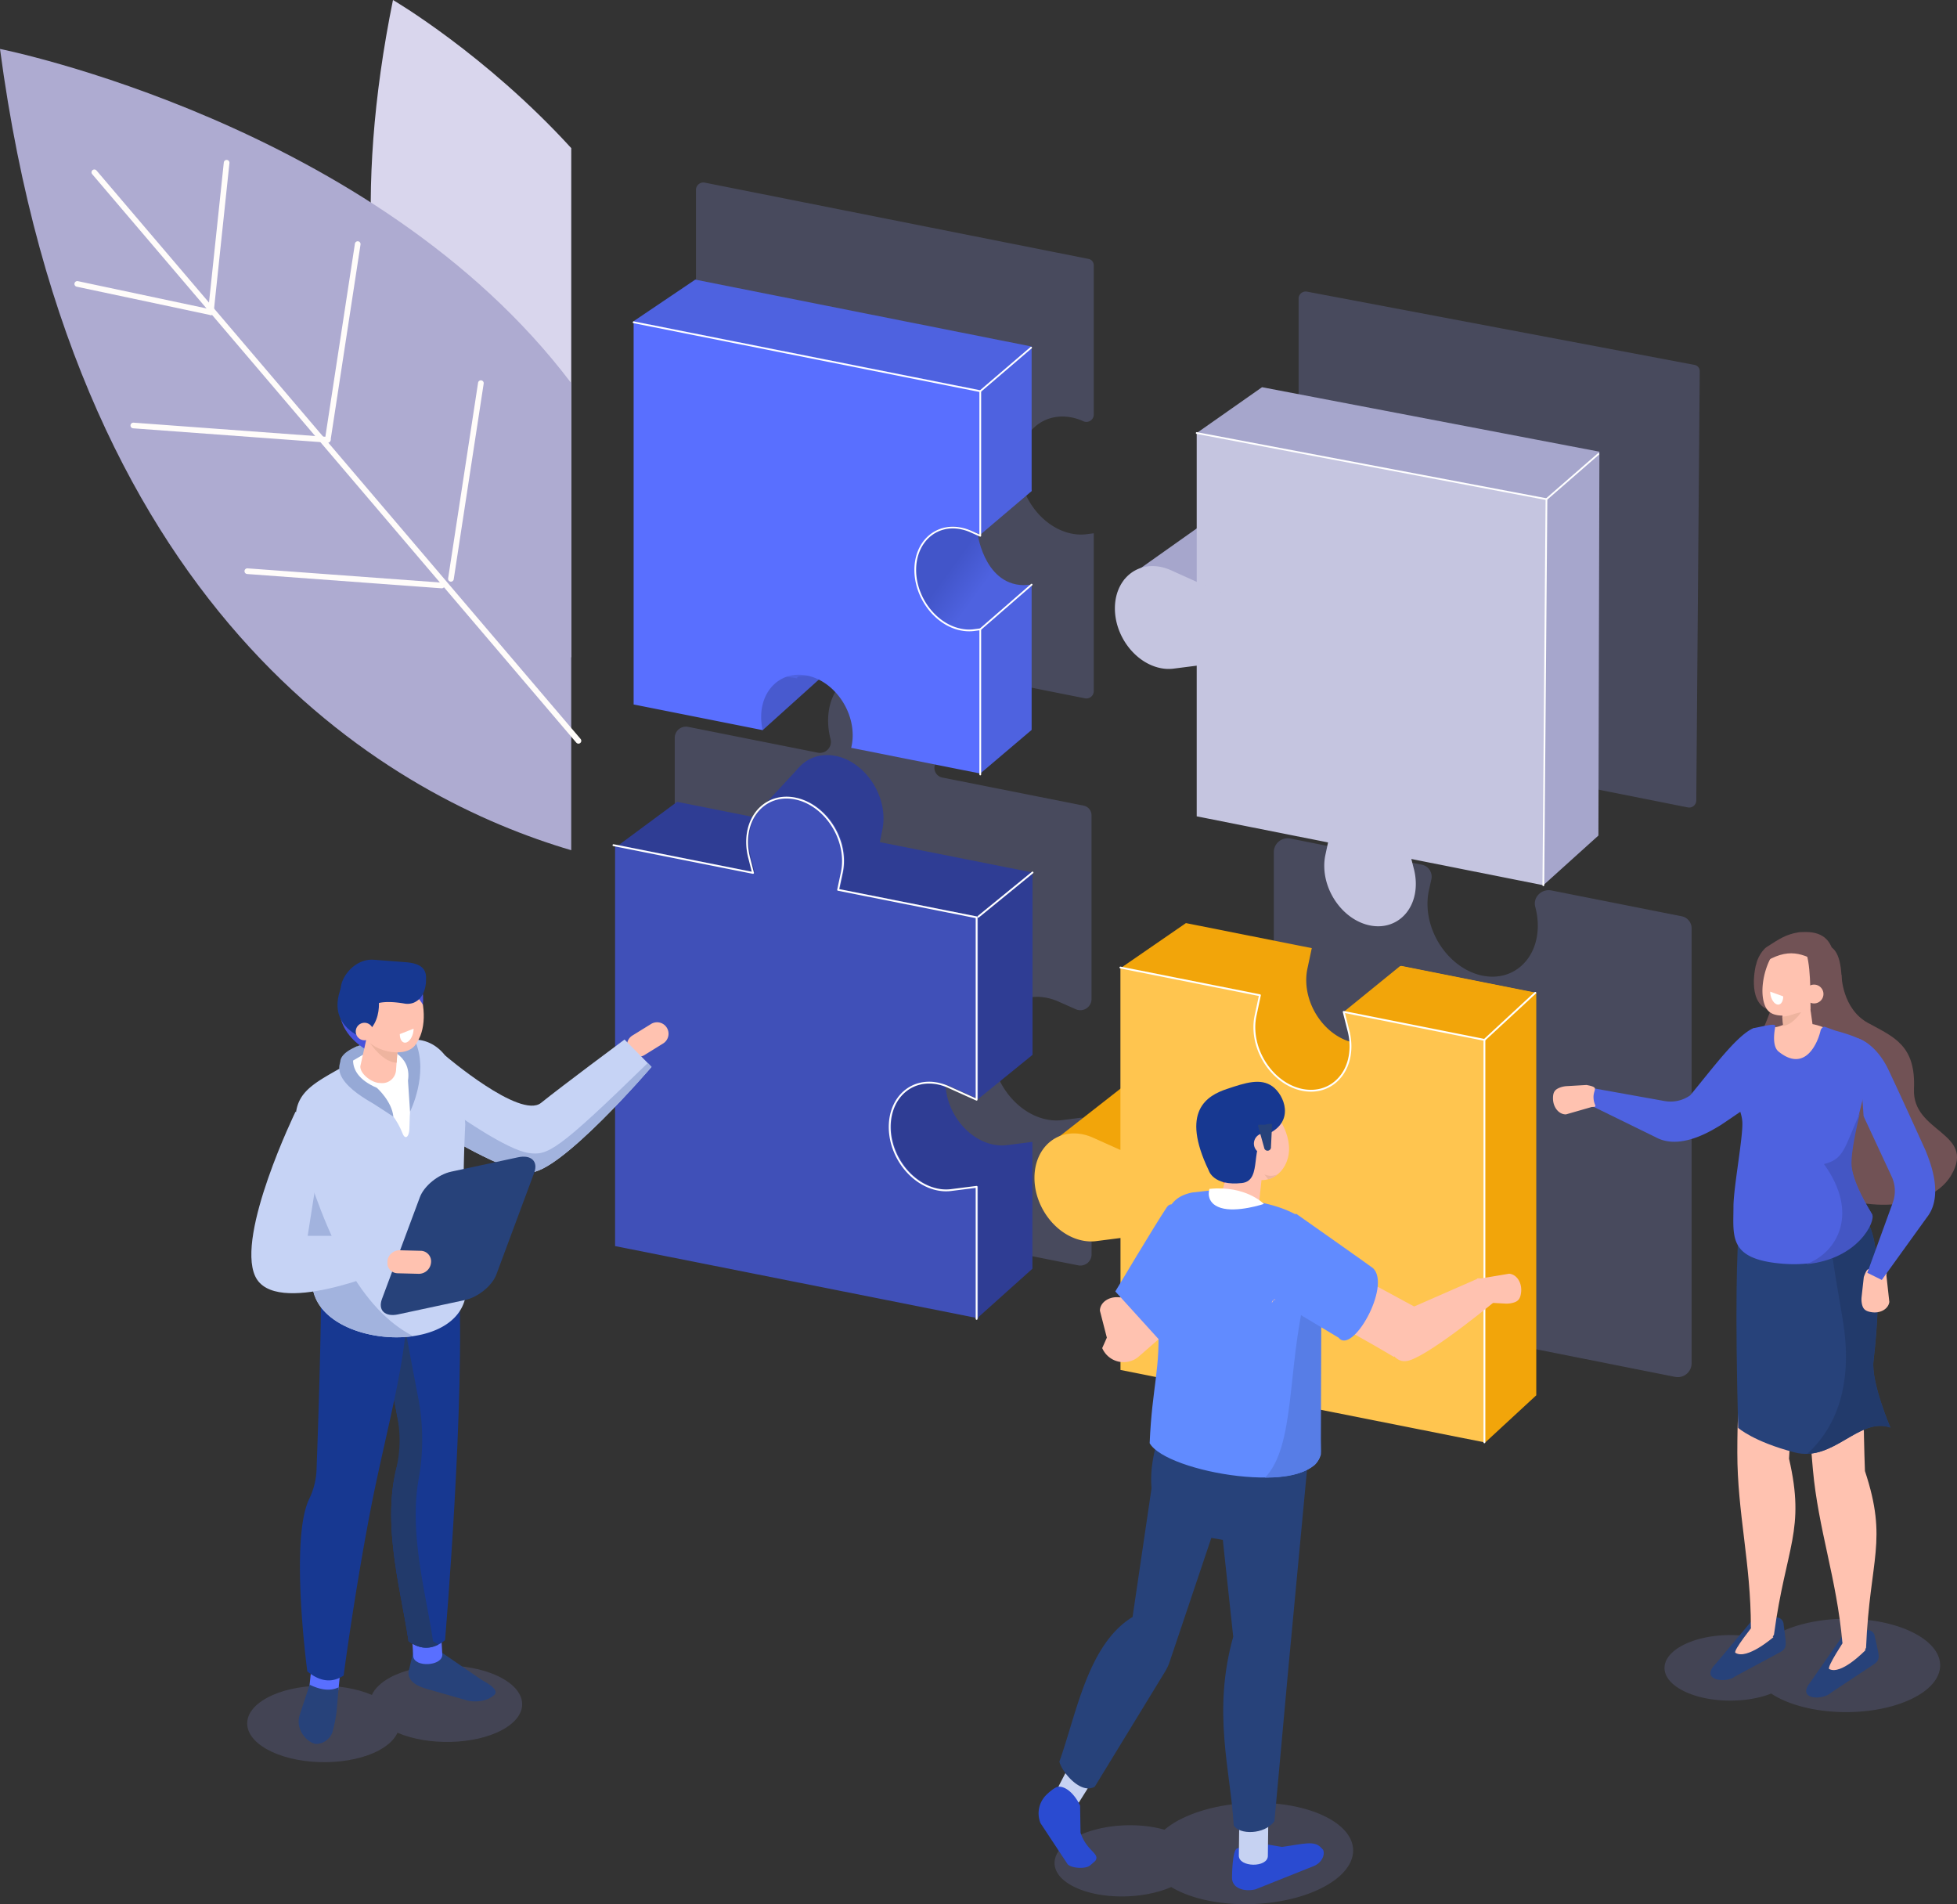 <svg xmlns="http://www.w3.org/2000/svg" xmlns:xlink="http://www.w3.org/1999/xlink" width="797.04" height="775.44" viewBox="0 0 797.04 775.44"><rect x="0" y="0" width="797.04" height="775.44" fill="#333333" stroke="none"/><defs><linearGradient id="linear-gradient" x1="366.14" y1="259.21" x2="413.58" y2="306.06" gradientTransform="matrix(1, -0.37, 0, 1, 0, 106.31)" gradientUnits="userSpaceOnUse"><stop offset="0.32" stop-color="#4255c9"/><stop offset="0.59" stop-color="#4e62e0"/></linearGradient></defs><g style="isolation:isolate"><g id="レイヤー_2" data-name="レイヤー 2"><g id="image"><polygon points="433.91 722.05 431.07 727.55 439.32 734.15 443.01 728.29 433.91 722.05" fill="#c6d2f2"/><path d="M232.65,267.76C190.54,236.54,127.34,161.11,160.05,0c0,0,37.54,21.93,72.61,60.32Z" fill="#d9d6ed"/><path d="M232.65,346.23C162.52,325.55,31.34,255.71,0,19.93c0,0,152.78,30.38,232.65,136.09Z" fill="#aeabd1"/><line x1="235.59" y1="301.68" x2="38.42" y2="70.17" fill="none" stroke="#fffcfa" stroke-linecap="round" stroke-linejoin="round" stroke-width="2.31"/><line x1="85.87" y1="127.15" x2="31.47" y2="115.62" fill="none" stroke="#fffcfa" stroke-linecap="round" stroke-linejoin="round" stroke-width="2.31"/><line x1="133.49" y1="179.1" x2="54.3" y2="173.27" fill="none" stroke="#fffcfa" stroke-linecap="round" stroke-linejoin="round" stroke-width="2.31"/><line x1="92.3" y1="66.27" x2="85.87" y2="127.15" fill="none" stroke="#fffcfa" stroke-linecap="round" stroke-linejoin="round" stroke-width="2.31"/><line x1="145.69" y1="99.4" x2="133.49" y2="179.1" fill="none" stroke="#fffcfa" stroke-linecap="round" stroke-linejoin="round" stroke-width="2.31"/><line x1="195.85" y1="156.03" x2="183.65" y2="235.72" fill="none" stroke="#fffcfa" stroke-linecap="round" stroke-linejoin="round" stroke-width="2.31"/><line x1="179.92" y1="238.42" x2="100.73" y2="232.6" fill="none" stroke="#fffcfa" stroke-linecap="round" stroke-linejoin="round" stroke-width="2.31"/><path d="M690.22,148.62l-157.9-29.85a2.89,2.89,0,0,0-3.43,2.76v61.75a2.89,2.89,0,0,1-4,2.56l-8-3.58h0a22.1,22.1,0,0,0-4.84-1.58c-11.82-2.35-21.4,6.34-21.4,19.4S500.22,225.64,512,228a18.57,18.57,0,0,0,6.5.17l7.33-.93a2.6,2.6,0,0,1,3,2.53v65.4a2.56,2.56,0,0,0,2.1,2.51l56.7,11.27a2.55,2.55,0,0,1,2,3.05l-.66,3.11h0a23.91,23.91,0,0,0-.56,5.24c0,13.07,9.58,25.56,21.39,27.91s21.4-6.34,21.4-19.4a28.27,28.27,0,0,0-1-7.39h0a2.86,2.86,0,0,1,3.38-3.38l53.81,10.7a2.89,2.89,0,0,0,3.46-2.73l1.41-174.9A2.56,2.56,0,0,0,690.22,148.62Z" fill="#9ca4ff" opacity="0.21" style="mix-blend-mode:multiply"/><path d="M631.85,362.62c-4-.79-7.56,2.8-6.6,6.58h0a29.4,29.4,0,0,1,1.06,7.76c0,13.72-10.06,22.84-22.46,20.37s-22.47-15.58-22.47-29.3a25.64,25.64,0,0,1,.59-5.51h0l1-4.47a5,5,0,0,0-4-5.95l-53.42-10.62a5.65,5.65,0,0,0-6.75,5.36v70a5.65,5.65,0,0,1-7.9,5l-4.71-2.12h0a23.5,23.5,0,0,0-5.09-1.66c-12.4-2.46-22.46,6.66-22.46,20.37s10.06,26.84,22.46,29.31a19.74,19.74,0,0,0,6.83.18l5-.63a5.07,5.07,0,0,1,5.89,4.94v51.92a5,5,0,0,0,4.09,4.88l159.3,31.67a5.65,5.65,0,0,0,6.74-5.37V378a5,5,0,0,0-4.09-4.88Z" fill="#9ca4ff" opacity="0.21" style="mix-blend-mode:multiply"/><path d="M426.33,406.34A23,23,0,0,1,431.4,408l6.77,3a4.56,4.56,0,0,0,6.38-4V332a4,4,0,0,0-3.31-3.94l-57.37-11.4a4,4,0,0,1-3.21-4.81l.85-4a26.2,26.2,0,0,0,.58-5.5c0-13.68-10-26.77-22.41-29.23s-22.41,6.64-22.41,20.32a29.74,29.74,0,0,0,1.05,7.75h0a4.49,4.49,0,0,1-5.32,5.31L280.26,296a4.56,4.56,0,0,0-5.45,4.33v179a4,4,0,0,0,3.31,3.95l161,32a4.56,4.56,0,0,0,5.45-4.33V459.22a4.11,4.11,0,0,0-4.76-4l-6.65.85a19.62,19.62,0,0,1-6.81-.18c-12.38-2.46-22.42-15.55-22.42-29.24S414,403.88,426.33,406.34Z" fill="#9ca4ff" opacity="0.21" style="mix-blend-mode:multiply"/><path d="M436.48,170a21.76,21.76,0,0,1,4.84,1.58h0a3,3,0,0,0,4.14-2.62V108a2.61,2.61,0,0,0-2.14-2.56L287,74.37a3,3,0,0,0-3.54,2.81V250.67a2.62,2.62,0,0,0,2.15,2.56L339.64,264a2.94,2.94,0,0,0,3.52-3c-.07-.76-.1-1.53-.1-2.3,0-13.06,9.58-21.75,21.39-19.4s21.4,14.84,21.4,27.9a24.56,24.56,0,0,1-.56,5.25h0l-.14.64,56.78,11.29a3,3,0,0,0,3.53-2.82V217.17l-2.48.32a18.83,18.83,0,0,1-6.5-.18c-11.82-2.35-21.4-14.84-21.4-27.91S424.66,167.66,436.48,170Z" fill="#9ca4ff" opacity="0.21" style="mix-blend-mode:multiply"/><polygon points="325.28 312.68 310.24 328.91 323.77 334.63 337.37 316.32 325.28 312.68" fill="#2f3d94"/><path d="M420.53,429.56V355.3l-62.2-12.36,1-4.85h0a23.07,23.07,0,0,0,.5-4.79c0-11.92-8.74-23.33-19.52-25.47s-19.53,5.78-19.53,17.71a25.54,25.54,0,0,0,.92,6.74l.9,3.56-46.82-9.31-24.33,18,21.14,37.67V489.41l97,19.29,28.11,28.38,22.78-20.42V465l-9.94,1.27a17.08,17.08,0,0,1-5.94-.17c-10.78-2.14-19.53-13.54-19.53-25.47,0-8.45,13.32,6.91,13.32,6.91Z" fill="#2f3d94"/><path d="M388.5,484.33a17.06,17.06,0,0,1-5.94-.16C371.77,482,363,470.62,363,458.7s8.74-19.86,19.53-17.71a19.87,19.87,0,0,1,4.42,1.44h0l11.46,5.15V373.33l-147.9-29.41V507.44l147.9,29.4V483.06Z" fill="#4050b8"/><path d="M344,350.39c0-11.92-8.75-23.33-19.53-25.47S305,330.7,305,342.62a25.56,25.56,0,0,0,.92,6.75l9.49,37.43,20.49,4.08,7.65-35.7h0A22.4,22.4,0,0,0,344,350.39Z" fill="#4050b8"/><line x1="398.44" y1="373.32" x2="420.53" y2="355.3" fill="none" stroke="#fff" stroke-linecap="round" stroke-linejoin="round" stroke-width="0.75"/><path d="M249.85,344.17l56.83,11.3-1.48-5.85a25.56,25.56,0,0,1-.92-6.75c0-11.92,8.74-19.85,19.52-17.71s19.53,13.55,19.53,25.47a22.26,22.26,0,0,1-.51,4.79h0l-1.48,6.94,56.41,11.21v74.26l-11.45-5.16h0a20.4,20.4,0,0,0-4.42-1.44c-10.79-2.14-19.53,5.79-19.53,17.71s8.74,23.33,19.53,25.47a17,17,0,0,0,5.93.16l9.94-1.26v53.77" fill="none" stroke="#fff" stroke-linecap="round" stroke-linejoin="round" stroke-width="0.75"/><polygon points="310.62 297.33 347.07 264.53 323.01 234.41 302.24 288.67 310.62 297.33" fill="#485acf"/><path d="M412.33,197a19.3,19.3,0,0,1,4.22,1.38l3.61,1.62V141.11l-137-27.24-25.1,16.93L279,195.6v73.53l45.68,7.12c-.4-1.76,6.27-.23,6.27-2a20.42,20.42,0,0,1,1.24-7.17L399.24,315l20.92-17.76V238.08l-2.17.28a16.2,16.2,0,0,1-5.66-.16c-10.3-2-18.64-12.93-18.64-24.31S402,194.94,412.33,197Z" fill="#4e62e0"/><path d="M399.24,255.84l-39.11,6.34V223.12l17.1-22.81,21,17.44s3.22,23,21.88,20.33Z" fill="url(#linear-gradient)"/><path d="M391.41,214.74a19.3,19.3,0,0,1,4.22,1.38h0l3.61,1.62V158.86L258.06,130.8V286.88l52.56,10.45A24.1,24.1,0,0,1,310,292c0-11.38,8.34-18.95,18.64-16.9s18.64,12.93,18.64,24.31a20.92,20.92,0,0,1-.49,4.57h0l-.12.56L399.24,315V255.84l-2.17.27a16.19,16.19,0,0,1-5.66-.15c-10.3-2.05-18.65-12.93-18.65-24.32S381.11,212.69,391.41,214.74Z" fill="#596fff"/><polygon points="399.24 217.74 420.16 199.99 410.79 171.93 399.24 183.18 399.24 217.74" fill="#4e62e0"/><path d="M399.24,315.39V256.28l-2.17.28a16.44,16.44,0,0,1-5.66-.16c-10.3-2-18.65-12.93-18.65-24.31s8.35-19,18.65-16.91a19.3,19.3,0,0,1,4.22,1.38h0l3.61,1.62V159.31L258.06,131.24" fill="none" stroke="#fff" stroke-linecap="round" stroke-linejoin="round" stroke-width="0.71"/><line x1="399.24" y1="159.31" x2="419.95" y2="141.57" fill="none" stroke="#fff" stroke-linecap="round" stroke-linejoin="round" stroke-width="0.71"/><line x1="399.24" y1="256.28" x2="420.16" y2="238.08" fill="none" stroke="#fff" stroke-linecap="round" stroke-linejoin="round" stroke-width="0.71"/><polygon points="457.76 236.18 496.09 209.04 514 223.27 504.01 251.12 457.76 236.18" fill="#a6a6cc"/><path d="M514,157.68l-26.61,18.67c8.83,14.69,19.75,23.46,32.13,28.1v98.9L608.38,321l20.19,39.48L651,340.25l.4-156.31Z" fill="#a6a6cc"/><polygon points="628.57 360.5 487.39 332.43 487.39 176.34 629.84 203.28 628.57 360.5" fill="#c5c5e0"/><polyline points="487.39 176.34 629.84 203.28 628.57 360.5" fill="none" stroke="#fff" stroke-linecap="round" stroke-linejoin="round" stroke-width="0.71"/><path d="M472.71,230.86c-10.3-2.05-18.64,5.52-18.64,16.9s8.34,22.27,18.64,24.32a16.24,16.24,0,0,0,5.67.15l30.69-3.92V246.7l-32.14-14.47h0A19.82,19.82,0,0,0,472.71,230.86Z" fill="#c5c5e0"/><path d="M539.34,352.55c0,11.38,8.35,22.27,18.64,24.32s18.65-5.53,18.65-16.91a24.52,24.52,0,0,0-.88-6.44l-9.07-35.73-19.55-3.89L539.83,348h0A21,21,0,0,0,539.34,352.55Z" fill="#c5c5e0"/><line x1="629.84" y1="203.28" x2="651" y2="184.87" fill="none" stroke="#fff" stroke-linecap="round" stroke-linejoin="round" stroke-width="0.71"/><polygon points="427.67 465.76 461.02 439.67 467.75 459.1 462.7 481.19 427.67 465.76" fill="#f2a50a"/><path d="M570.7,393.34l-.44,6.79a25.71,25.71,0,0,1,.92,6.77c0,12-8.76,19.9-19.57,17.75S532,411.07,532,399.11a22.49,22.49,0,0,1,.51-4.8l1.75-8.2L483,375.91,456.75,394l20,54.82s-25.51,35.06-14.7,37.21a17.12,17.12,0,0,0,5.95.16l9.47-1.21v53.75l80.48,16,47,32.63,20.74-19.16V404.28Z" fill="#f2a50a"/><path d="M547.26,412.07l1.83,7.25a25.64,25.64,0,0,1,.93,6.76c0,11.95-8.77,19.9-19.58,17.75s-19.57-13.58-19.57-25.53a22.43,22.43,0,0,1,.51-4.8h0l1.76-8.21L456.32,394v74.3l-11-4.94h0a20.59,20.59,0,0,0-4.44-1.45c-10.81-2.15-19.57,5.8-19.57,17.75s8.76,23.38,19.57,25.53a17.14,17.14,0,0,0,6,.17l9.47-1.21v53.74l148.25,29.47V423.47Z" fill="#ffc54f"/><polygon points="570.28 393.36 547.26 412.07 599.94 422.55 625.3 404.3 570.28 393.36" fill="#f2a50a"/><path d="M604.57,587.36V423.47l-57.31-11.4,1.83,7.25a25.64,25.64,0,0,1,.93,6.76c0,11.95-8.77,19.9-19.58,17.75s-19.57-13.58-19.57-25.53a22.43,22.43,0,0,1,.51-4.8h0l1.76-8.21L456.32,394" fill="none" stroke="#fff" stroke-linecap="round" stroke-linejoin="round" stroke-width="0.75"/><line x1="604.57" y1="423.47" x2="625.3" y2="404.3" fill="none" stroke="#fff" stroke-linecap="round" stroke-linejoin="round" stroke-width="0.75"/><path d="M454.85,528.25h0c-3.8,0-6.89,2.47-6.88,5.5L450.86,545c0,3,.3.9,4.1.9h0c3.8,0,4.29,2.89,5.54-2.9l-.25-8.56a9.87,9.87,0,0,0-.61-3.27C458.9,529.22,457.83,528.25,454.85,528.25Z" fill="#ffc2b0"/><polygon points="480.25 623.99 514.1 629.89 514.1 594.55 480.25 588.64 480.25 623.99" fill="#27427a"/><path d="M540,739.87c-15.59-7.88-41.8-7.58-58.56.67a34.45,34.45,0,0,0-7.18,4.59c-10.92-3.15-25.55-2.25-35.48,2.64-11.77,5.79-12.44,15-1.49,20.5,10.52,5.32,27.93,5.32,39.72.17.73.44,1.49.87,2.3,1.28,15.59,7.88,41.8,7.58,58.56-.67S555.59,747.74,540,739.87Z" fill="#8288d4" opacity="0.21" style="mix-blend-mode:multiply"/><path d="M510.18,750.11l11.92,2c8.73-1.18,13.1-2.72,15.93.28l.81.85c1,2.09-.61,5.44-3.82,6.69l-23.73,9.47c-4.63,1.1-9.5-.5-9.52-4.64,0,0,0-11.6,2.14-12.06C508.16,751.78,506.47,751,510.18,750.11Z" fill="#2a4bd1"/><path d="M516.37,755.79c-.06,4.86-11.88,4.71-11.82-.15l.19-15.79,11.82.14Z" fill="#c6d2f2"/><path d="M519.05,741.66c-4.13,5.59-14.38,5.5-16.58,1.71-1.29-22.34-8.82-46.13-.21-76.85l-10-93.17,41.64,8.32L524.66,680Z" fill="#27427a"/><path d="M445.9,727.55c-5.81,3.47-13.63-6.25-14.44-10.19,7-19.54,11.58-47.75,29.81-58.89L469,606c-.66-8.06.84-14.47,4.17-26.26l29.91,17.61-26.67,79.27a20.37,20.37,0,0,1-1.9,4.1Z" fill="#27427a"/><path d="M512.88,472.24c.76,9.54-4.73,14.37-12.27,10.78s-10.92-15.13-11.68-24.67,5.44-10.46,8.92-9.88C506.09,449.83,512.12,462.7,512.88,472.24Z" fill="#ed5353"/><path d="M525,468.19c-.26,9.57-9,15.25-16.1,10.88s-12.66-15.68-12.39-25.25,6.25-13.78,13.36-9.4S525.22,458.63,525,468.19Z" fill="#ffc2b0"/><path d="M502.05,497.66l-1-.26a6.22,6.22,0,0,1-4.45-7.56l4.82-18.63a6.22,6.22,0,0,1,7.56-4.45l1,.25a6.22,6.22,0,0,1,4.45,7.56l-2,18.59C511.58,496.46,505.35,498.51,502.05,497.66Z" fill="#ffc2b0"/><path d="M492.29,476.63s1.78,6.45,13.53,5.13c8.87-1,2.51-16.2,10.63-20,11-5.1,6.64-15.84,1.79-19.35s-11-1.48-18.61,1.06C491.59,446.19,480.65,452.41,492.29,476.63Z" fill="#173891"/><path d="M519.11,465.82a4.21,4.21,0,1,1-4.09-4.33A4.21,4.21,0,0,1,519.11,465.82Z" fill="#ffc2b0"/><path d="M468.23,587.7c1-23.49,4.55-30,3.4-50.3.44-38.81,1.23-49.17,13.9-51.78l8.51-.95c2.66.5,5.13,1.73,7.75,2.37,11,2.69,18.07,3.29,26,7.57,7,3.81,7.45,14,7.43,22.54,1.91,25,2.41,62.67,2.76,75C534,609.85,474.93,599.67,468.23,587.7Z" fill="#618bff"/><path d="M516.49,480.23l-1.55-2a6.35,6.35,0,0,0,5.34,0A8.17,8.17,0,0,1,516.49,480.23Z" fill="#eeb49f"/><path d="M538.18,520.07l-6.46,7c-7.58,30.6-4.07,61.61-16.5,74.66,7.61,0,14.58-1,19.73-4.81.28,0,2.66-2.08,3-5.9Z" fill="#577de6"/><path d="M492.59,484.15s-2,5.63,4.57,7.72,17.58-1.59,17.58-1.59S507.45,482.64,492.59,484.15Z" fill="#fff"/><path d="M516.44,468.59h0a1.41,1.41,0,0,1-1.58-1.21l-2.5-8.94c-.1-.76,1.9-.31,2.66-.41h0c.77-.11,3-.8,3.06,0l-.44,9A1.41,1.41,0,0,1,516.44,468.59Z" fill="#27427a"/><path d="M610.63,528.48S583.64,551,574,554s-11-16.29-11-16.29l38.81-17Z" fill="#ffc2b0"/><path d="M439.9,735.32l.17,11c2.48,7.59,8.18,8.49,6,11.5l-1.87,1.64c-1.87,1.9-8.13,1.31-9.42-.35l-11-16.66a10.56,10.56,0,0,1,2.42-11.58s3.26-3.23,4.91-3.28C435,727.44,438.51,732.16,439.9,735.32Z" fill="#2a4bd1"/><path d="M619.53,526h0c.33-3.78-1.88-7.07-4.89-7.31l-11.46,1.92c-3-.24-.92.22-1.25,4h0c-.32,3.78-3.24,4,2.42,5.76l8.55.48a10,10,0,0,0,3.32-.33C618.22,530,619.27,529,619.53,526Z" fill="#ffc2b0"/><path d="M518,530.58c0-7.93,49.69,22,49.69,22L579,533.69l-47.16-25.53Z" fill="#ffc2b0"/><path d="M517.49,528.15l27.66,16.57c5.62,7.27,21.53-21,14.1-28.25-.47-.46-31.42-22.24-31.42-22.24S514.31,512.75,517.49,528.15Z" fill="#618bff"/><path d="M458.54,527.23,448.9,549l.06.11a9.49,9.49,0,0,0,14.93,3.23l8-7Z" fill="#ffc2b0"/><path d="M454.24,525.91s15.82-26.56,20.92-34.2S487,514.27,487,514.27l-15.11,31.09Z" fill="#618bff"/><path d="M271.58,418.51h0a4.67,4.67,0,0,1-1.51,6.43l-7.6,4.71a4.68,4.68,0,0,1-6.43-1.51h0a4.69,4.69,0,0,1,1.51-6.44l7.6-4.7A4.67,4.67,0,0,1,271.58,418.51Z" fill="#ffc2b0"/><path d="M181.24,429.78s30.63,26.18,39.12,19.34,34-25.8,34-25.8l11,11.15s-37.56,43.78-49.89,43-41.95-19.8-41.95-19.8Z" fill="#c6d3f5"/><path d="M263.83,432.87l1.53,1.6s-37.56,43.78-49.89,43c-8.35-.54-24.59-9.41-34.23-15.09L186.3,454s20.23,14.31,29,15.53C223.06,470.6,226.67,469.11,263.83,432.87Z" fill="#a2b3de"/><path d="M108.83,691.36c11.24-6.06,30-6.51,42.64-1.14,1.14-2.58,3.6-5,7.42-7.1,11.57-6.25,31.16-6.53,43.75-.64s13.44,15.73,1.87,22c-11.23,6.07-30,6.52-42.64,1.14-1.13,2.58-3.59,5-7.42,7.11-11.56,6.24-31.15,6.53-43.75.64S97.27,697.61,108.83,691.36Z" fill="#8288d4" opacity="0.21" style="mix-blend-mode:multiply"/><path d="M147.76,425.28s-9.19,2.56-9.18,7.28a51.35,51.35,0,0,0,.91,9.07l30.89-6.51-3.2-12.76Z" fill="#96a9d6"/><path d="M196.2,684.12,179.1,672.4a15.32,15.32,0,0,0-9.16,0c-1.58.47-1.88-.72-1.74.76l-1.48,6.29c-1.44,4.21,1.89,6.75,6.7,8.2l16.35,4.67c3.38,1.1,8.15.48,10.6-1.37l.69-.52C203.51,688.61,199.81,686.08,196.2,684.12Z" fill="#27427a"/><path d="M168.28,674.34c.28,4.88,12.14,4.2,11.86-.67l-.9-15.85-11.86.68Z" fill="#596fff"/><path d="M166.37,668.31c5,3.71,9.95,3.56,14.89-.39,0,0,8.34-98,5.56-148.34L149.44,507.9c4.69,30.87,14.87,81.55,14.87,81.55C153.47,614.85,163.24,646.29,166.37,668.31Z" fill="#173891"/><path d="M149.44,507.9l10.48,3.28c2.87,18.28,7.35,42.19,10.54,58.75a90,90,0,0,1,0,32.65c-3.93,22.49,3.29,47.38,5.89,65.73a15.89,15.89,0,0,0,2.22,1.39c-4.05,2.09-8.11,1.65-12.19-1.39-2.78-19.58-10.81-46.59-5-70.19a49.86,49.86,0,0,0,.36-21.51C158.45,559.54,152.65,529.07,149.44,507.9Z" fill="#223a6b"/><path d="M126.05,686.56c-.5,4.86,11.31,6.08,11.82,1.22L139.5,672l-11.82-1.22Z" fill="#596fff"/><path d="M125.16,680.63c5.08,4.15,10,4.87,14.8,1.69,0,0,4.24-32.55,10.91-67.22,5.16-26.83,12.8-53.79,14.55-75.15l-34.73-20.24c.31,19-1.11,60.77-1.76,78.7a30,30,0,0,1-3,12C117.91,626.87,125.16,680.63,125.16,680.63Z" fill="#173891"/><path d="M189.79,521.92a592.1,592.1,0,0,1-.3-64c-2.06-29.81-14.09-40.06-32.39-31.91l-7.62,2.59c-21.82,13.78-33.37,14-27.66,37.67l5.37,56.85C129.06,550.2,193.43,553.64,189.79,521.92Z" fill="#c6d3f5"/><path d="M121.82,466.28l5.37,56.85c1.09,15.78,23.43,23.53,41.15,21C147.37,533.58,132.89,504.74,121.82,466.28Z" fill="#a2b3de"/><path d="M140.37,433.89s-.6,8.24,11.81,14.14c6.39,3,9.9,8.75,11.79,13.56,1.11,2.81,2.68,1.25,2.76-1.81.21-8,.31-10.29,1.5-16.27,1.93-9.67-3.26-23.35-3.78-23.41S140.37,433.89,140.37,433.89Z" fill="#fff"/><path d="M156.21,426.48s11.65,2.65,9.95,13.55L167,452.7s7.58-15.08,2.34-28.15S156.21,426.48,156.21,426.48Z" fill="#96a9d6"/><path d="M160.94,426.6s-1.79,3.46-3.05,4.24-20.17-5.78-19.65-20.95c.32-9.61,18.57-8.76,18.57-8.76Z" fill="#4852db"/><path d="M154.38,441l.91.07a5.64,5.64,0,0,0,6-5.21l1.27-17.4a5.65,5.65,0,0,0-5.2-6l-.92-.07a5.65,5.65,0,0,0-6,5.21l-3.67,16.54C146.54,437.25,151.29,440.82,154.38,441Z" fill="#ffc2b0"/><path d="M161.89,427.9a15.41,15.41,0,0,1-12.81-5.73s5.66,10.32,12.46,10.59Z" fill="#eeb49f"/><path d="M145.49,426s-7.16,10.49,8,17c0,0,6.1,5.37,6.72,11.75,0,0-5.17-3.45-8.16-5.32S126.93,436.16,145.49,426Z" fill="#96a9d6"/><ellipse cx="162.82" cy="410.9" rx="9.58" ry="16.9" transform="translate(-57.22 27.58) rotate(-8.24)" fill="#ffc2b0"/><path d="M148.19,422c4.24,6.89,18,9.13,21.33,2.92S167.2,406.29,163,399.4s-10.39-7.44-13.75-1.23S144,415.07,148.19,422Z" fill="#ffc2b0"/><path d="M153.51,402.4s4.32,14.36-6.7,19.75c0,0-14.48-5.2-7.41-21.06,6.23-14,21.54-7,21.54-7Z" fill="#173891"/><path d="M172.24,409.22s-2.7-6-10.82-7.28l5.38-4.69S173.21,397.54,172.24,409.22Z" fill="#4852db"/><path d="M149,412.11c1.93-3.89,7.38-4.84,15.63-3.45a7,7,0,0,0,3.75-.29c5.54-2.23,5.12-9.53,5.12-9.53.38-5-3.17-6.59-8.17-7l-13-1c-7.38-.6-13.15,6.42-13.53,11.42l-.19.84C138.2,408.15,144,411.73,149,412.11Z" fill="#173891"/><path d="M145.42,421.93a3.56,3.56,0,1,0,1.17-4.9A3.56,3.56,0,0,0,145.42,421.93Z" fill="#ffc2b0"/><path d="M137.92,687.11l-.84,10a61.32,61.32,0,0,1-1.76,8.52,7.27,7.27,0,0,1-6.19,4.53c-3.07.21-9.26-5.23-7-12,1.92-5.88,4-12.09,4-12.09C130.42,688.13,134.45,688.82,137.92,687.11Z" fill="#27427a"/><path d="M165.63,424.48h0c1.56-.61,2.82-3.1,2.82-5.57l-5.63,2.21C162.82,423.58,164.08,425.09,165.63,424.48Z" fill="#fff"/><path d="M189.38,529.41l-27.24,5.84c-5.32,1.15-8.28-1.67-6.58-6.25L171,487.54c1.7-4.58,7.45-9.27,12.78-10.41L211,471.28c5.32-1.15,8.28,1.67,6.58,6.26L202.16,519C200.46,523.58,194.7,528.26,189.38,529.41Z" fill="#27427a"/><path d="M175.55,514.16h0a5,5,0,0,1-5,4.57l-8.68-.22a4.29,4.29,0,0,1-4.12-4.8h0a5,5,0,0,1,4.95-4.57l8.68.22A4.3,4.3,0,0,1,175.55,514.16Z" fill="#ffc2b0"/><path d="M120.37,452.7s-24.3,50-16.44,67,53.85-2.61,53.85-2.61V503.27H125.31l6.53-41.53Z" fill="#c6d3f5"/><path d="M780.42,665.5c-14.08-7.8-38.25-8.44-54-1.42a31.91,31.91,0,0,0-6.78,4c-9.95-3.28-23.47-3-32.79,1.2-11,4.92-12,13.36-2.09,18.84,9.52,5.27,25.56,5.88,36.61,1.54.65.43,1.33.85,2.07,1.26,14.09,7.8,38.26,8.44,54,1.43S794.51,673.3,780.42,665.5Z" fill="#8288d4" opacity="0.21" style="mix-blend-mode:multiply"/><path d="M698.59,677.75l15-17.89c2.33-1.25,6.7-1.76,10.27-1.18a2.9,2.9,0,0,1,2.57,2.91l.41,3c.54,5,1.17,6.6-1.91,8.26l-18.29,9.85C702.94,685.63,692.26,684.27,698.59,677.75Z" fill="#27427a"/><path d="M714.26,661.66s-8.6,10.66-7.47,11.4c4.66,3.06,15.46-6.35,15.46-6.35S716.26,661.11,714.26,661.66Z" fill="#ffc2b0"/><path d="M722.49,665.71c-2.34,4.44-9,1.61-9.4-3.06,0-26.16-5.55-46.71-5.52-71.16,0-27.47,2.06-27.94,2.18-70l25.53,4c-4.69,30.28-6.65,68.52-6.65,68.52C735.41,623.35,727.38,629.63,722.49,665.71Z" fill="#ffc2b0"/><path d="M737.26,685.13l13.36-19.19c2.2-1.47,6.51-2.38,10.11-2.12a2.9,2.9,0,0,1,2.83,2.66l.68,2.92c1,4.9,1.76,6.46-1.15,8.4l-17.31,11.47C742.31,692.57,731.56,692.19,737.26,685.13Z" fill="#27427a"/><path d="M751.4,667.67s-7.59,11.4-6.4,12c4.92,2.63,14.81-7.73,14.81-7.73S753.34,666.94,751.4,667.67Z" fill="#ffc2b0"/><path d="M760,671c-1.93,4.64-8.84,2.43-9.65-2.18-2.33-26.06-9.79-46-12-70.37-2.47-27.35-.51-28-4.23-69.94l25.79,1.69c-1.91,30.58-.36,68.84-.36,68.84C769,627.59,761.54,634.58,760,671Z" fill="#ffc2b0"/><path d="M710.76,486.94s-5.43-2.11-2.85,94.52c0,0,6.12,5.6,23,10,15.87,4.13,26.18-14.57,39-10.12,0,0-7.93-18.48-6.87-27.13s6.37-59.2-7.85-60.84S710.76,486.94,710.76,486.94Z" fill="#27427a"/><path d="M769.88,581.34S762,562.86,763,554.21s6.37-59.19-7.85-60.84c-3.24-.38-7.32-.92-11.68-1.52,1,8.41,3,22.2,6.9,44.75,5.22,30.07-4.64,46.66-14.32,55.44C749.1,591.63,758.5,577.39,769.88,581.34Z" fill="#223a6b"/><path d="M730.23,380.15,750,397.09s.18,13.72,10.85,19.51,19.44,9.15,18.67,26.91,25.23,17.57,15.25,34.92-46.46,14.48-56.2,1.9-24.94-51.26-19.94-62.55S730.23,380.15,730.23,380.15Z" fill="#715255"/><path d="M730,437.27c8.81-7.14.47-13.76.47-13.76l-16.35-4.81c-6.8,2.94-16.63,16.39-25.74,27.35a13.88,13.88,0,0,1-10.4,2.33L648,443l-1.87,6.31,28.19,13.79c10.46,5.77,24.18-3.64,26.61-5C700.93,458.05,719.55,445.75,730,437.27Z" fill="#4e62e0"/><path d="M632.5,447.52h0c.1,3.55,2.49,6.38,5.32,6.28l10.44-3c2.84-.1.84-.3.74-3.86h0c-.1-3.55,2.59-4.09-2.86-5.11l-8,.47a9.36,9.36,0,0,0-3,.66C633.3,443.71,632.42,444.73,632.5,447.52Z" fill="#ffc2b0"/><path d="M711.1,441s-.62-22.65,11.79-22.71c1.73,0,4.58-1.71,6.57-1.68,10.37.18,8.91.28,16.51,2.93,2.87,1,4.92,9.13,4.57,12.21l4.88,9Z" fill="#ffc2b0"/><path d="M718.61,417.78c2-.35,4.67-.95,4.43.24-1,5.21-.5,8.74,1.33,10.21,11,8.89,16.09-4,17.1-8.55.17-.77,1.16-1.92,1.94-1.47l4.13,1.5c22.3,5.92,17.16,12.13,12.14,24.13,0,0-5.89,21-5.83,29.58.06,7.39,7.09,18.55,8.44,20.87,1.74,3-7.45,22.56-36,20.35C703.75,512.9,706,503.56,706,491.33c0-7.69,3.95-28.37,3.61-34.45s-5.17-10.48-2.28-20.38a118.74,118.74,0,0,1,6.83-17.79Z" fill="#4e62e0"/><path d="M732.16,423.45l-.73.11a4.19,4.19,0,0,1-4.89-3.71l-1.32-13.63a4.78,4.78,0,0,1,4-5.07L730,401c2.46-.37,6.15.56,6.38,3l2,14.43C738.61,420.86,734.61,423.07,732.16,423.45Z" fill="#ffc2b0"/><path d="M725.85,414a13.11,13.11,0,0,0,10-5.44s-4.23,8.52-9.64,9.24Z" fill="#eeb49f"/><path d="M715.13,393s-3.65,14.26,4.45,17.94,12.2-25.66,12.2-25.66Z" fill="#715255"/><path d="M740.21,386.73c-1.85-3.82-5.06-4.78-8.24-3-2.87-1.56-6.59-.07-9.6,4.37-4.19,6.18-6,16.46-3.27,22,1.18,2.42,3.31,3.14,5.36,3.39a15.36,15.36,0,0,0,5.79-.47c6.82-1.84,6.86-.85,9.65-5C744.08,401.88,742.92,392.29,740.21,386.73Z" fill="#ffc2b0"/><path d="M735.8,388.65c2,6.56,1.42,21.26,1.65,23.23,0,0,13.39.41,12.53-14.79C748.91,378.16,737.64,387,737.64,387Z" fill="#715255"/><path d="M740.2,391.51c-7.1-3.46-13-6.2-24.86,2.6-.75-1.66,1.78-6.9,4.24-8.49,5.16-3.33,7.78-5.14,13.2-6l1.31-.06c7.89-.39,11.86,2.87,13.07,10.52.11.67,1.27,3.78,1.28,4.34l-2.46-1C746.06,397.92,744.74,391.16,740.2,391.51Z" fill="#715255"/><path d="M723.61,409h0c-1.46-.53-2.65-2.85-2.65-5.17l5.3,1.92C726.26,408.09,725.07,409.54,723.61,409Z" fill="#fff"/><path d="M762.39,534.38h0c3.52.5,6.71-1.38,7.09-4.19l-1.19-10.8c.38-2.81-.16-.87-3.68-1.38h0c-3.52-.5-3.6-3.24-5.52,2l-.89,8a9.3,9.3,0,0,0,.14,3.11C758.77,533,759.62,534,762.39,534.38Z" fill="#ffc2b0"/><path d="M769.17,435.73c-5.14-10.84-12.37-12.89-12.37-12.89L759,454.56,770.37,479a13.89,13.89,0,0,1,.55,10.65l-10.41,28.67,5.9,2.91,18.35-25.46c7.45-9.34.49-24.45-.44-27.07C784.32,468.71,774.94,447.93,769.17,435.73Z" fill="#4e62e0"/><path d="M742.65,404.79a3.83,3.83,0,1,1-3.83-3.83A3.82,3.82,0,0,1,742.65,404.79Z" fill="#ffc2b0"/><path d="M762.49,494.53c-1.34-2.32-8.38-13.49-8.43-20.88,0-4.84,1.83-13.68,3.47-20.43-6.39,14-6.31,18.82-14.68,20.81,14.48,20,5.59,36-7.22,40.78C757,512.76,764,497.18,762.49,494.53Z" fill="#4456c4"/></g></g></g></svg>